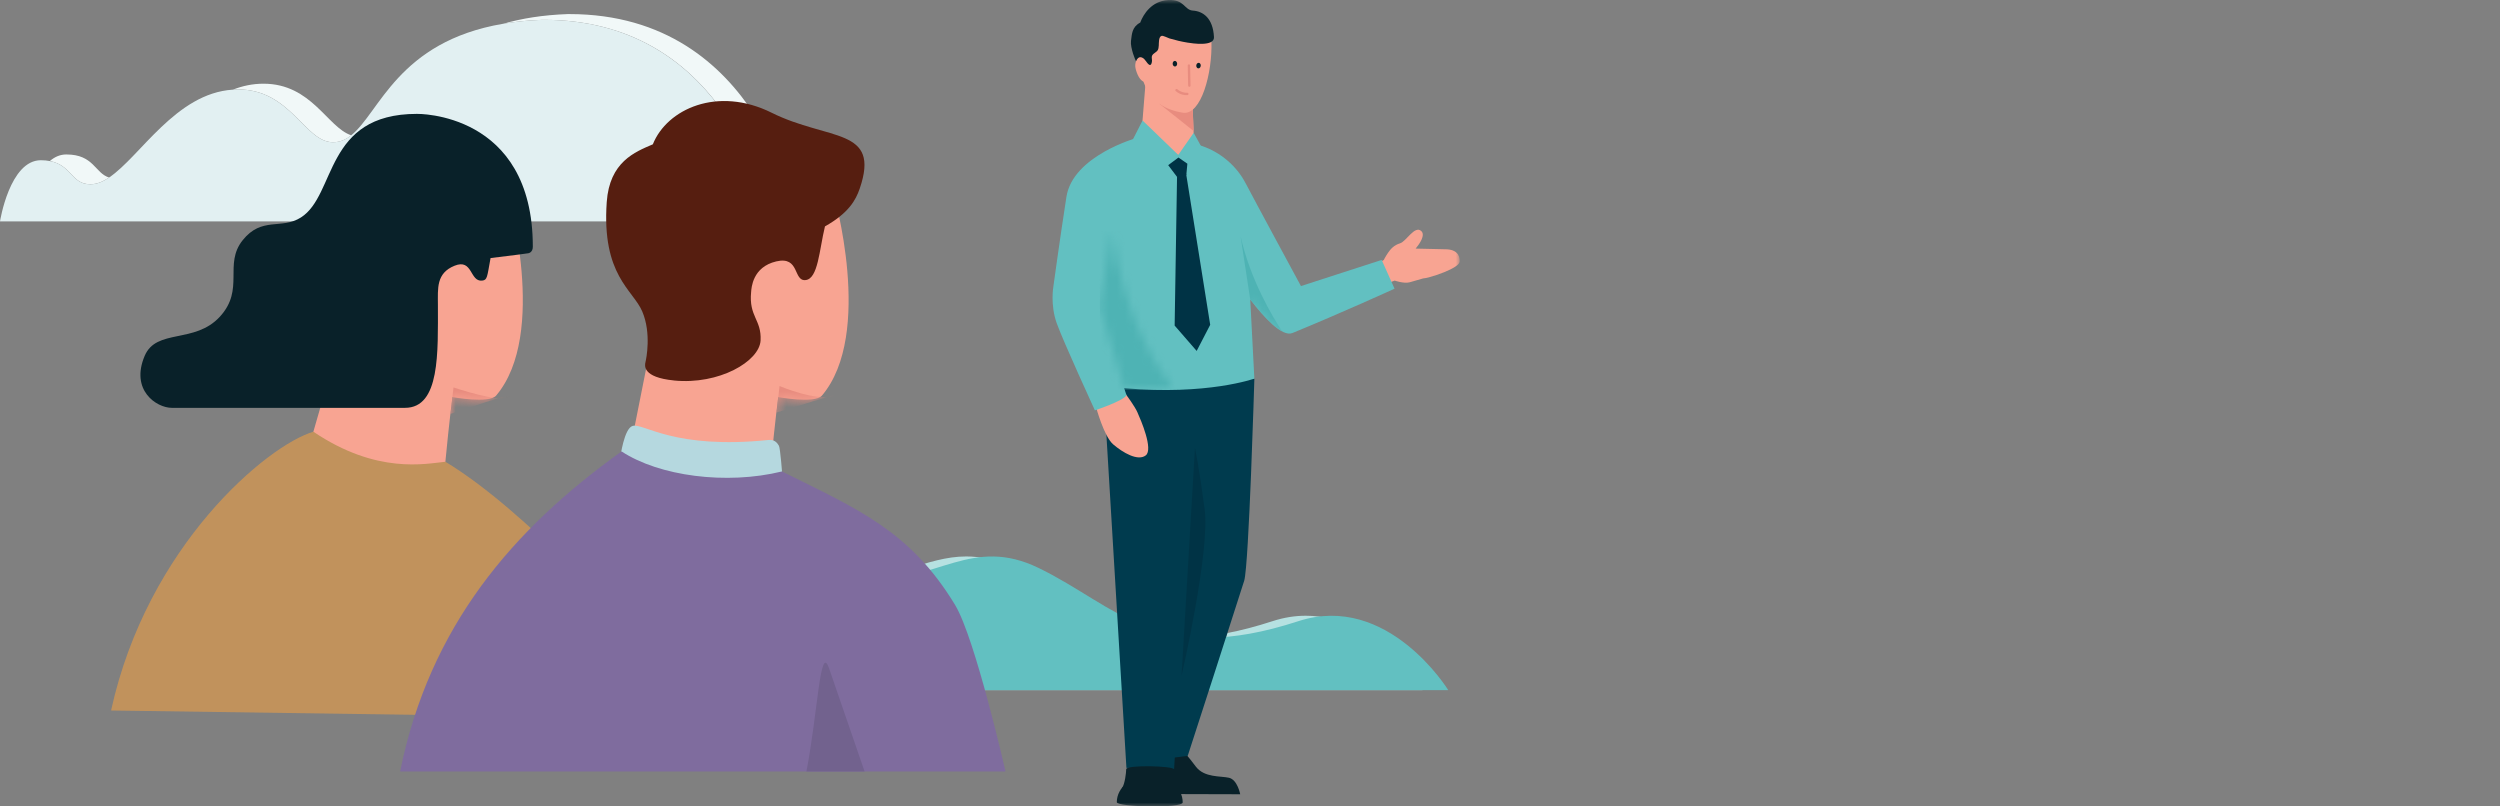 <svg width="310" height="100" viewBox="0 0 310 100" fill="none" xmlns="http://www.w3.org/2000/svg">
<rect x="0" y="0" width="310" height="100" fill="#808080" stroke="none"/>
<path d="M38.596 54.436L41.371 44.815L49.925 26.508L62.954 23.948C62.954 23.948 68.012 41.395 61.52 49.053C60.627 50.073 56.102 49.238 56.102 49.238C56.102 49.238 55.718 52.105 55.221 57.307C54.898 60.698 39 60.774 38.592 54.432" fill="#F8A492"/>
<mask id="mask0_2148_83307" style="mask-type:luminance" maskUnits="userSpaceOnUse" x="38" y="23" width="27" height="37">
<path d="M38.596 54.436L41.371 44.815L49.925 26.508L62.954 23.948C62.954 23.948 68.012 41.395 61.52 49.053C60.627 50.073 56.102 49.238 56.102 49.238C56.102 49.238 55.718 52.105 55.221 57.307C54.898 60.698 39 60.774 38.592 54.432" fill="white"/>
</mask>
<g mask="url(#mask0_2148_83307)">
<path d="M56.235 48.041C56.235 48.041 61.988 50.012 63.144 49.206C64.299 48.399 55.867 51.323 55.867 51.323L56.235 48.041Z" fill="#E88C7F"/>
</g>
<path d="M11.264 22.843C11.236 22.843 11.208 22.843 11.179 22.843C8.856 22.843 8.893 20.484 6.182 19.968C6.759 19.468 7.434 19.153 8.222 19.153C11.644 19.153 11.757 21.468 13.527 22.012C13.527 22.012 13.515 22.02 13.511 22.024C12.747 22.532 12.008 22.843 11.268 22.843" fill="#F1F8F8"/>
<path d="M98.637 26.742H95.34C95.34 26.742 95.34 26.734 95.34 26.73C94.427 22.629 88.847 2.46 67.455 2.46C67.382 2.46 67.313 2.46 67.24 2.46C65.475 2.52 63.875 2.694 62.4 2.948C64.651 2.294 67.281 1.859 70.396 1.746C70.465 1.746 70.537 1.746 70.606 1.746C94.423 1.746 98.645 26.742 98.645 26.742" fill="#F1F8F8"/>
<path d="M41.294 17.637C37.791 17.637 36.074 11.089 29.517 11.089C29.303 11.089 29.093 11.101 28.883 11.117C30.062 10.653 31.315 10.379 32.672 10.379C38.652 10.379 40.603 15.814 43.557 16.778C42.878 17.318 42.155 17.641 41.294 17.641" fill="#F1F8F8"/>
<path d="M95.481 27.455H63.778C63.35 25.318 62.954 23.951 62.954 23.951L49.925 26.512L49.484 27.455H0C0 27.455 1.192 19.867 5.07 19.867C5.491 19.867 5.854 19.907 6.181 19.972C8.892 20.484 8.856 22.847 11.179 22.847C11.207 22.847 11.236 22.847 11.264 22.847C12.003 22.847 12.743 22.536 13.506 22.028C13.51 22.024 13.518 22.02 13.523 22.016C17.393 19.419 21.801 11.568 28.875 11.117C29.085 11.105 29.295 11.088 29.509 11.088C36.067 11.088 37.784 17.637 41.287 17.637C42.147 17.637 42.87 17.314 43.549 16.774C47.068 13.98 49.335 5.165 62.384 2.947C63.859 2.693 65.459 2.524 67.225 2.459C67.297 2.459 67.37 2.459 67.439 2.459C88.831 2.459 94.411 22.629 95.324 26.73C95.324 26.734 95.324 26.738 95.324 26.742C95.425 27.197 95.469 27.455 95.469 27.455" fill="#E2F0F2"/>
<path d="M63.782 27.456H49.488L49.929 26.512L62.958 23.952C62.958 23.952 63.354 25.319 63.782 27.456Z" fill="#E1DCDA"/>
<path d="M85.81 89.129C84.909 87.605 84.016 86.335 83.555 85.593C78.719 77.77 64.87 63.073 55.23 57.258C52.794 57.496 46.745 58.859 38.859 53.532C33.17 55.218 18.266 67.601 13.773 88.101L85.806 89.129" fill="#C1925C"/>
<path d="M176.39 85.576H149.914C150.67 83.242 151.482 80.73 152.201 78.496C153.914 78.165 155.773 77.685 157.797 77.024C159.235 76.556 160.613 76.351 161.922 76.351C170.721 76.351 176.39 85.573 176.39 85.573M139.099 85.573H83.546C80.706 80.988 74.779 74.044 68.42 67.915C71.717 65.302 75.527 63.472 79.712 63.472C79.829 63.472 79.947 63.472 80.068 63.476C94.798 63.843 97.8 72.024 104.171 72.048C110.761 72.048 114.842 69 119.815 69C121.577 69 123.447 69.383 125.58 70.415C130.408 72.754 134.053 75.786 138.614 77.569L139.095 85.573" fill="#B6E1E1"/>
<path d="M83.546 85.577H55.225C55.225 85.577 60.271 74.375 68.42 67.919C74.779 74.049 80.706 80.988 83.546 85.577Z" fill="#98A281"/>
<path d="M179.581 85.577H58.416C58.416 85.577 68.529 63.113 83.259 63.48C97.99 63.847 100.995 72.028 107.359 72.053C116.279 72.053 120.602 66.464 128.772 70.42C138.549 75.157 143.474 82.738 160.988 77.028C172.099 73.407 179.585 85.577 179.585 85.577H179.581Z" fill="#62C0C1"/>
<path d="M78.348 54.629L80.291 44.859L90.323 26.512L103.352 23.952C103.352 23.952 108.411 41.399 101.918 49.056C101.025 50.077 96.5 49.242 96.5 49.242C96.5 49.242 96.117 52.109 95.62 57.31C95.296 60.702 78.752 60.968 78.344 54.625L78.348 54.629Z" fill="#F8A492"/>
<mask id="mask1_2148_83307" style="mask-type:luminance" maskUnits="userSpaceOnUse" x="78" y="23" width="28" height="37">
<path d="M78.348 54.629L80.291 44.859L90.323 26.512L103.352 23.952C103.352 23.952 108.411 41.399 101.918 49.056C101.025 50.077 96.5 49.242 96.5 49.242C96.5 49.242 96.117 52.109 95.62 57.31C95.296 60.702 78.752 60.968 78.344 54.625" fill="white"/>
</mask>
<g mask="url(#mask1_2148_83307)">
<path d="M96.663 47.867C96.663 47.867 101.349 49.887 103.571 49.032C105.632 48.238 96.295 51.154 96.295 51.154L96.663 47.871V47.867Z" fill="#E88C7F"/>
</g>
<path d="M83.566 47.177C79.639 46.786 79.938 45.319 80.039 44.903C80.14 44.488 80.787 41.322 79.643 38.629C78.504 35.935 74.601 34.161 75.235 25.06C75.583 20.064 78.734 18.843 80.952 17.895C82.698 13.52 88.976 10.645 95.687 13.98C102.757 17.492 109.217 15.766 106.603 23.391C106.114 24.814 105.246 26.407 102.296 28.073C101.585 30.98 101.456 34.564 99.892 34.73C98.329 34.895 99.202 31.718 96.252 32.415C93.303 33.109 93.182 35.71 93.141 36.197C92.838 39.278 94.438 39.609 94.313 42.206C94.188 44.802 89.166 47.742 83.562 47.181L83.566 47.177Z" fill="#561E10"/>
<path d="M51.694 14.121C40.176 14.121 41.723 24.165 37.316 26.964C34.887 28.508 32.463 26.81 30.084 29.798C27.704 32.786 30.387 35.863 27.268 39.266C24.149 42.669 19.389 40.702 17.939 44.129C16.129 48.395 19.413 50.572 21.304 50.572H50.224C54.591 50.572 54.3 43.681 54.3 37.766C54.3 35.762 54.074 33.879 56.361 32.952C58.648 32.024 58.227 34.972 59.791 34.794C60.438 34.722 60.393 34.375 60.829 32C63.363 31.706 65.488 31.407 65.488 31.407C65.488 31.407 66.07 31.351 66.07 30.597C66.07 13.835 51.694 14.121 51.694 14.121Z" fill="#092129"/>
<path d="M76.926 56.677C76.926 56.677 77.39 53.089 78.461 52.81C79.847 52.452 83.552 55.782 95.393 54.548C96.169 54.528 96.432 55.024 96.593 55.29C96.751 55.556 97.01 58.94 97.01 58.94C97.01 58.94 84.493 62.379 76.93 56.677H76.926Z" fill="#B5D8DF"/>
<path d="M118.434 75.016C112.846 65.802 106.37 63.141 96.964 58.459C90.047 60.157 81.713 59.032 77.074 55.976C63.6 65.613 53.27 77.629 49.613 95.665H124.684C124.684 95.665 120.926 79.129 118.434 75.02V75.016Z" fill="#7F6C9E"/>
<path d="M102.802 82.867C101.695 79.649 101.42 88.314 99.994 95.665H107.21C105.533 90.798 103.687 85.439 102.802 82.867Z" fill="#72628E"/>
<path d="M139.771 98.448L153.786 98.488C153.786 98.488 153.451 96.686 152.396 96.444C151.346 96.202 149.37 96.448 148.304 95.085C147.237 93.718 147.071 93.367 146.453 93.218C145.839 93.073 144.789 94.218 143.007 94.056C141.229 93.891 140.801 93.516 140.801 93.516C140.801 93.516 139.649 97.109 139.771 98.456V98.448Z" fill="#092129"/>
<path d="M136.828 47.851L139.676 95.218L145.587 95.379L148.456 47.52L136.828 47.851Z" fill="#003B4E"/>
<mask id="mask2_2148_83307" style="mask-type:luminance" maskUnits="userSpaceOnUse" x="0" y="0" width="181" height="100">
<path d="M181 0H0V100H181V0Z" fill="white"/>
</mask>
<g mask="url(#mask2_2148_83307)">
<path d="M143.971 48.044L144.346 94.097L147.28 93.722C147.28 93.722 153.691 73.919 154.281 72.008C154.867 70.097 155.542 46.952 155.542 46.952L143.975 48.048" fill="#003B4E"/>
<path d="M138.484 99.472C138.488 97.629 140.323 96.141 142.577 96.149C144.831 96.157 146.658 97.653 146.654 99.496C146.654 100.27 138.48 100.069 138.484 99.472Z" fill="#092129"/>
</g>
<path d="M145.555 95.391C145.555 95.851 145.628 97.145 145.975 97.633C146.48 98.343 143.664 97.799 142.593 97.799C141.507 97.799 138.723 98.464 139.159 97.702C139.495 97.113 139.644 95.827 139.648 95.379C139.648 94.819 145.559 94.968 145.559 95.395L145.555 95.391Z" fill="#092129"/>
<mask id="mask3_2148_83307" style="mask-type:luminance" maskUnits="userSpaceOnUse" x="0" y="0" width="181" height="100">
<path d="M181 0H0V100H181V0Z" fill="white"/>
</mask>
<g mask="url(#mask3_2148_83307)">
<path d="M141.059 51.165C140.732 50.399 139.633 48.923 139.633 48.923L135.908 50.472C135.908 50.472 136.886 54.109 138.025 55.093C139.233 56.133 141.096 57.218 142.069 56.472C143.043 55.726 141.455 52.056 141.055 51.165" fill="#F8A492"/>
<path d="M171.587 32.238C171.587 32.238 171.785 31.834 172.113 31.351C172.44 30.867 172.864 30.395 173.611 30.169C174.363 29.943 175.43 27.915 176.229 28.641C176.783 29.145 176.044 30.218 175.539 30.826L179.445 30.915C180.985 31.02 181.033 32.084 180.989 32.476C180.944 32.851 180.116 33.331 179.086 33.75C178.476 34 177.789 34.226 177.151 34.399C176.928 34.459 176.698 34.5 176.468 34.524C175.737 34.738 175.066 34.931 174.799 35.004C174.08 35.193 172.945 34.794 172.945 34.794L172.133 35.089L171.074 32.532L171.591 32.238H171.587Z" fill="#F8A492"/>
</g>
<path d="M171.329 32.23L161.317 35.472C161.317 35.472 155.584 24.887 154.457 22.722C153.33 20.556 151.338 18.895 149.104 18.121C146.869 17.347 141.019 17.081 141.019 17.081C141.019 17.081 133.036 19.278 132.236 24.415C131.436 29.556 130.612 35.572 130.612 35.572C130.612 35.572 130.22 37.814 131.036 40.089C131.852 42.363 135.767 50.887 135.767 50.887C135.767 50.887 139.282 49.718 139.686 49.016C139.585 48.718 139.492 48.423 139.399 48.133C149.697 49.048 155.54 46.947 155.54 46.947L155.03 37.137C156.715 39.339 158.978 41.822 160.263 41.294C166.282 38.831 172.924 35.798 172.924 35.798L171.329 32.234" fill="#62C0C1"/>
<mask id="mask4_2148_83307" style="mask-type:luminance" maskUnits="userSpaceOnUse" x="136" y="28" width="10" height="21">
<mask id="mask5_2148_83307" style="mask-type:luminance" maskUnits="userSpaceOnUse" x="136" y="28" width="10" height="21">
<path d="M144.485 48.359C142.942 48.359 141.249 48.294 139.419 48.129L136.389 38.125C136.389 38.125 137.778 28.698 137.884 28.698C137.884 28.698 137.884 28.698 137.888 28.71C139.419 39.71 143.823 46.117 145.629 48.347C145.257 48.355 144.877 48.359 144.485 48.359Z" fill="white"/>
</mask>
<g mask="url(#mask5_2148_83307)">
<path d="M171.329 32.23L161.317 35.472C161.317 35.472 155.584 24.887 154.457 22.722C153.33 20.557 151.338 18.896 149.104 18.121C146.869 17.347 141.019 17.081 141.019 17.081C141.019 17.081 133.036 19.279 132.236 24.416C131.436 29.557 130.612 35.573 130.612 35.573C130.612 35.573 130.22 37.815 131.036 40.089C131.852 42.363 135.767 50.888 135.767 50.888C135.767 50.888 139.282 49.718 139.686 49.017C139.585 48.718 139.492 48.424 139.399 48.133C149.697 49.049 155.54 46.948 155.54 46.948L155.03 37.138C156.715 39.339 158.978 41.823 160.263 41.295C166.282 38.831 172.924 35.799 172.924 35.799L171.329 32.234" fill="white"/>
</g>
</mask>
<g mask="url(#mask4_2148_83307)">
<path d="M145.629 28.702H136.389V48.363H145.629V28.702Z" fill="#4EB3B4"/>
</g>
<mask id="mask6_2148_83307" style="mask-type:luminance" maskUnits="userSpaceOnUse" x="130" y="17" width="43" height="34">
<path d="M171.329 32.23L161.317 35.472C161.317 35.472 155.584 24.887 154.457 22.722C153.33 20.556 151.338 18.895 149.104 18.121C146.869 17.347 141.019 17.081 141.019 17.081C141.019 17.081 133.036 19.278 132.236 24.415C131.436 29.556 130.612 35.572 130.612 35.572C130.612 35.572 130.22 37.814 131.036 40.089C131.852 42.363 135.767 50.887 135.767 50.887C135.767 50.887 139.282 49.718 139.686 49.016C139.585 48.718 139.492 48.423 139.399 48.133C149.697 49.048 155.54 46.947 155.54 46.947L155.03 37.137C156.715 39.339 158.978 41.822 160.263 41.294C166.282 38.831 172.924 35.798 172.924 35.798L171.329 32.234" fill="white"/>
</mask>
<g mask="url(#mask6_2148_83307)">
<path d="M158.997 41.101C157.765 40.456 156.25 38.718 155.034 37.133V37.181L153.83 29.286C155.038 34.689 157.781 39.262 158.997 41.101Z" fill="#4EB3B4"/>
</g>
<path d="M147.814 11.323L142.065 10.057C142.065 10.057 141.669 14.952 141.584 16.053C141.515 16.919 143.454 19.424 146.517 19.194C147.385 19.129 148.109 18.093 148 16.162L147.814 11.323Z" fill="#F8A492"/>
<path d="M143.762 12.867L148.004 16.242L147.814 11.315L143.762 12.867Z" fill="#E88C7F"/>
<path d="M146.675 13.976C142.029 13.23 141.455 9.746 141.261 7.133C141.136 5.46 141.475 1.823 144.934 1.73C148.388 1.637 150.117 2.137 150.218 5.169C150.348 9.024 148.95 14.339 146.675 13.976Z" fill="#F8A492"/>
<path d="M142.073 10.149C141.37 10.246 140.914 9.016 140.801 8.439C140.683 7.839 140.906 7.298 141.346 6.972C142.041 6.459 142.554 7.597 142.413 8.52C142.267 9.459 142.671 10.081 142.073 10.149Z" fill="#F8A492"/>
<path d="M147.508 10.766C147.576 10.754 147.629 10.693 147.629 10.617L147.576 8.121C147.576 8.04 147.508 7.976 147.423 7.98C147.338 7.98 147.277 8.048 147.277 8.129L147.33 10.621C147.33 10.701 147.399 10.766 147.479 10.766H147.504H147.508Z" fill="#E88C7F"/>
<path d="M148.885 8.218C148.929 8.032 148.844 7.843 148.695 7.798C148.545 7.754 148.392 7.867 148.347 8.052C148.303 8.238 148.392 8.423 148.537 8.472C148.683 8.516 148.84 8.403 148.881 8.218H148.885Z" fill="#092129"/>
<mask id="mask7_2148_83307" style="mask-type:luminance" maskUnits="userSpaceOnUse" x="0" y="0" width="181" height="100">
<path d="M181 0H0V100H181V0Z" fill="white"/>
</mask>
<g mask="url(#mask7_2148_83307)">
<path d="M145.967 7.936C145.979 7.746 145.862 7.573 145.713 7.553C145.559 7.533 145.426 7.67 145.41 7.863C145.394 8.053 145.511 8.222 145.664 8.246C145.818 8.266 145.951 8.129 145.967 7.94V7.936Z" fill="#092129"/>
<path d="M142.744 7.96C142.509 8.351 142.061 7.468 141.867 7.303C141.455 6.948 141.091 7.048 140.877 7.561C140.841 7.669 140.13 5.903 140.243 5.073C140.356 4.242 140.348 3.351 141.39 2.798C141.79 1.73 142.824 0.121 144.852 0.008C146.881 -0.105 146.836 1.246 147.923 1.315C149.131 1.391 150.412 2.194 150.533 4.605C150.594 5.811 147.83 5.379 147.264 5.286C146.505 5.165 145.753 4.984 145.014 4.766C144.804 4.702 144.222 4.387 144.032 4.448C143.657 4.569 143.709 5.327 143.689 5.633C143.653 6.137 143.604 6.286 143.176 6.569C142.513 7.004 143.026 7.311 142.772 7.903L142.744 7.96Z" fill="#092129"/>
</g>
<path d="M145.996 11.069C146.38 11.412 146.857 11.476 146.861 11.476C146.97 11.5 147.091 11.508 147.216 11.5C147.297 11.5 147.37 11.557 147.374 11.641C147.378 11.722 147.313 11.794 147.232 11.799C147.123 11.803 147.014 11.799 146.917 11.79C146.469 11.742 146.146 11.549 146.101 11.512L146.04 11.48C145.956 11.428 145.871 11.367 145.79 11.294C145.725 11.238 145.721 11.145 145.778 11.081C145.834 11.02 145.931 11.016 145.992 11.069H145.996Z" fill="#E88C7F"/>
<path d="M143.253 21.855L146.113 19.218L141.677 14.94L140.453 17.339L143.253 21.855Z" fill="#62C0C1"/>
<path d="M148.833 22.044L146.105 19.206L148.016 16.472L148.934 18.133L148.833 22.044Z" fill="#62C0C1"/>
<path d="M148.387 43.516L145.656 40.371L145.955 21.79L147.082 21.564L150.064 40.278L148.387 43.516Z" fill="#003345"/>
<path d="M145.956 21.939L144.857 20.48L146.126 19.532L147.233 20.298L147.104 21.702L145.956 21.939Z" fill="#003345"/>
<path d="M148.174 55.532L146.51 83.827C146.51 83.827 150.065 68.375 149.382 63.177C148.7 57.984 148.174 55.532 148.174 55.532Z" fill="#003345"/>
</svg>
